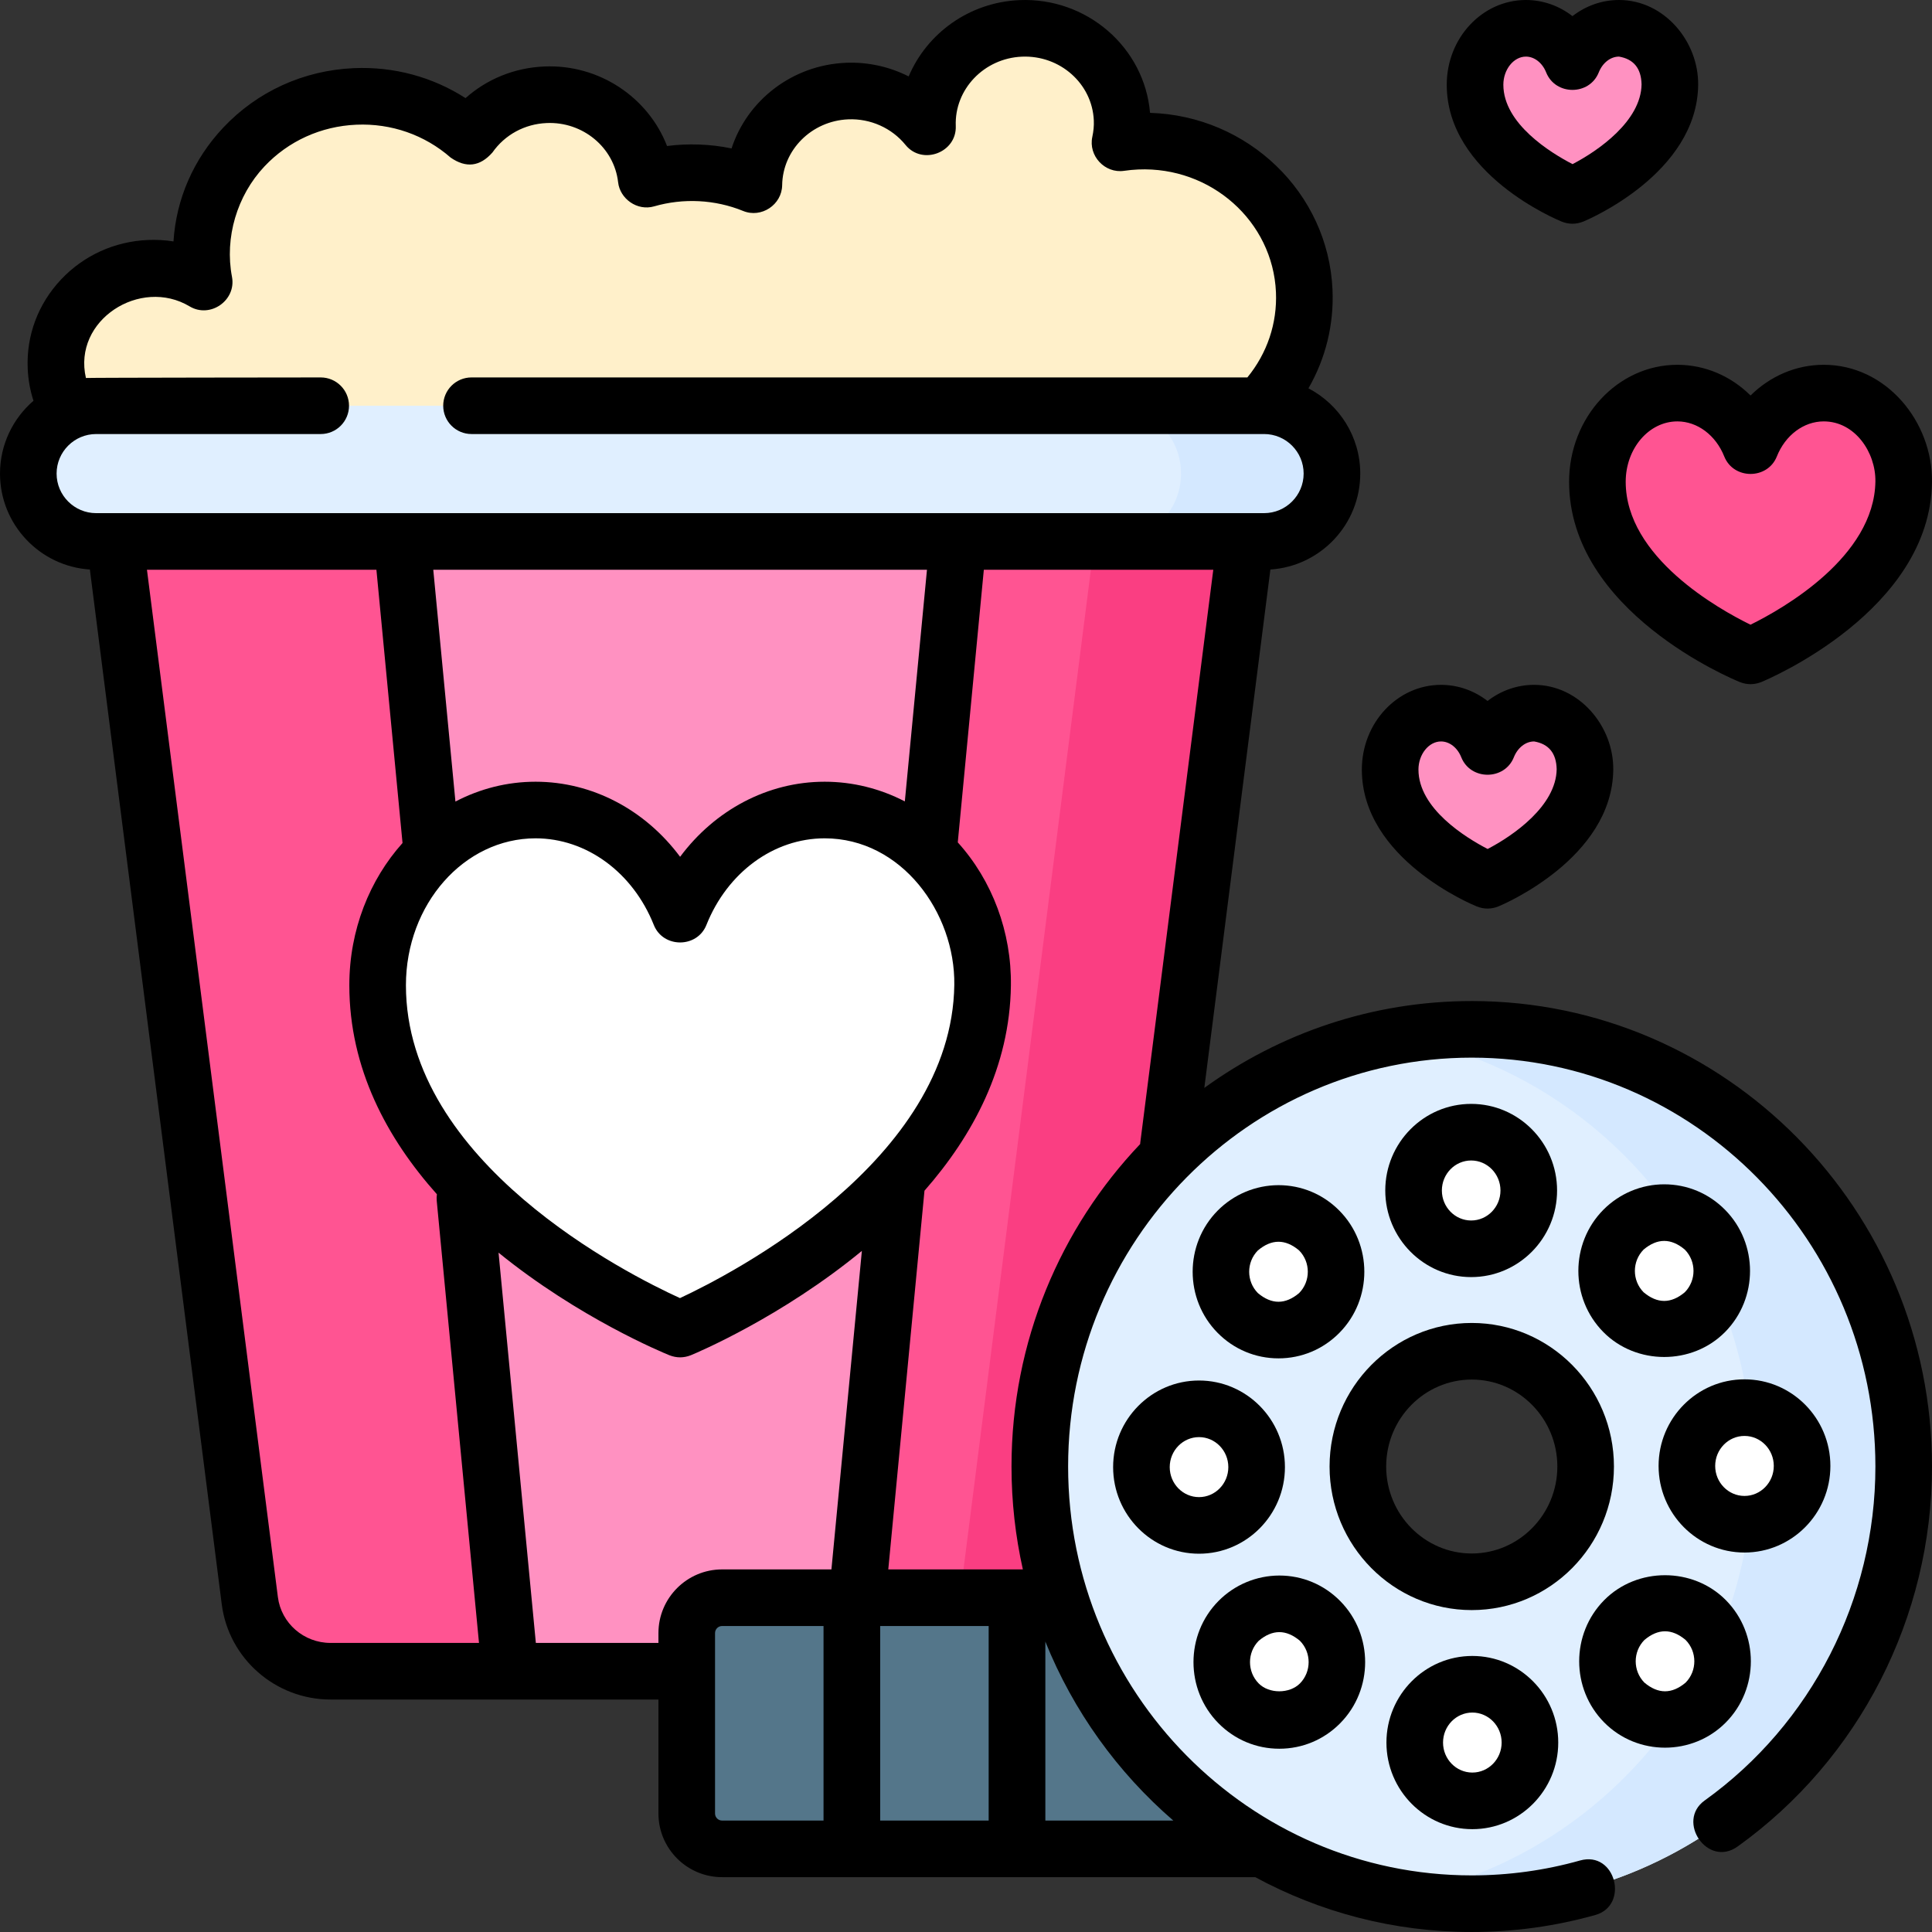 <svg id="Layer_1" enable-background="new 0 0 512 512" height="512" viewBox="0 0 512 512" width="512" xmlns="http://www.w3.org/2000/svg"><rect x="0" y="0" width="512" height="512" fill="#333333" stroke="none"/><g><g><g><path d="m483.305 104.174c-8.66 0-16.105 5.762-19.393 14.018-3.288-8.256-10.733-14.018-19.393-14.018-11.704 0-21.192 10.525-21.192 23.508 0 29.718 40.585 46.13 40.585 46.13s40.185-16.633 40.585-46.13c.177-12.982-9.487-23.508-21.192-23.508z" fill="#ff5492"/><path d="m429.052 7.5c-5.508 0-10.243 3.665-12.335 8.916-2.091-5.251-6.827-8.916-12.335-8.916-7.444 0-13.479 6.694-13.479 14.952 0 18.902 25.814 29.34 25.814 29.34s25.559-10.579 25.813-29.34c.113-8.257-6.034-14.952-13.478-14.952z" fill="#ff91c1"/><path d="m406.553 188.991c-5.508 0-10.243 3.665-12.335 8.916-2.091-5.251-6.827-8.916-12.335-8.916-7.444 0-13.479 6.694-13.479 14.952 0 18.902 25.814 29.34 25.814 29.34s25.559-10.579 25.813-29.34c.113-8.257-6.034-14.952-13.478-14.952z" fill="#ff91c1"/><g><g><g><g><path d="m304.923 120.414c23.481-1.005 41.708-20.398 40.711-43.315-.998-22.917-20.842-40.68-44.323-39.675-1.525.065-3.026.212-4.502.428.435-2.018.652-4.111.558-6.265-.605-13.899-12.64-24.671-26.881-24.062-14.202.608-25.229 12.307-24.689 26.156-4.96-6.115-12.735-9.914-21.334-9.546-13.745.588-24.489 11.573-24.678 24.834-5.598-2.287-11.787-3.44-18.254-3.163-3.56.152-6.996.733-10.266 1.679-1.469-13.065-13.065-22.953-26.719-22.368-8.449.362-15.752 4.665-20.188 10.995-7.984-6.986-18.663-11.052-30.23-10.557-23.481 1.005-41.708 20.398-40.711 43.315.087 2.008.328 3.974.694 5.894-4.231-2.532-9.255-3.901-14.589-3.673-14.242.609-25.296 12.37-24.691 26.269s12.64 24.672 26.881 24.062z" fill="#fff0ca"/><g><g><path d="m272.887 442.893h-185.294c-10.862 0-20.028-8.013-21.39-18.7l-35.791-280.836h299.656l-35.791 280.835c-1.362 10.688-10.528 18.701-21.39 18.701z" fill="#ff5492"/><path d="m290.068 143.357-35.791 280.835c-1.362 10.687-10.528 18.7-21.39 18.7h40c10.862 0 20.028-8.013 21.39-18.7l35.791-280.835z" fill="#fa3e82"/><path d="m225.291 442.893h-90.102l-28.631-299.536h147.364z" fill="#ff91c1"/></g><path d="m334.998 143.489h-309.516c-9.931 0-17.982-8.051-17.982-17.982v-.002c0-9.931 8.051-17.982 17.982-17.982h309.516c9.931 0 17.982 8.051 17.982 17.982v.002c0 9.932-8.051 17.982-17.982 17.982z" fill="#e0efff"/><path d="m334.998 107.524h-40c9.931 0 17.982 8.051 17.982 17.982v.001c0 9.931-8.051 17.982-17.982 17.982h40c9.931 0 17.982-8.051 17.982-17.982v-.001c0-9.931-8.051-17.982-17.982-17.982z" fill="#d4e8ff"/></g></g></g><path d="m218.542 214.666c-17.104 0-31.81 11.382-38.304 27.688-6.495-16.307-21.2-27.688-38.304-27.688-23.118 0-41.858 20.789-41.858 46.433 0 58.698 80.162 91.114 80.162 91.114s79.373-32.853 80.162-91.114c.347-25.642-18.741-46.433-41.858-46.433z" fill="#fff"/></g><g><g><path d="m191.366 489.969h170.414v-66.56h-170.414c-5.177 0-9.374 4.197-9.374 9.374v47.812c0 5.177 4.197 9.374 9.374 9.374z" fill="#54768a"/><g fill="#395a6e"><path d="m262.018 423.409h15v66.56h-15z"/><path d="m218.255 423.409h15v66.56h-15z"/></g><g><path d="m275.561 388.644c0 63.985 51.25 115.856 114.469 115.856s114.47-51.87 114.47-115.856-51.25-115.856-114.469-115.856-114.47 51.871-114.47 115.856zm84.289 0c0-16.843 13.539-30.546 30.181-30.546s30.181 13.703 30.181 30.546-13.539 30.546-30.181 30.546-30.181-13.703-30.181-30.546z" fill="#e0efff"/><g><path d="m390.031 272.788c-6.823 0-13.505.607-20 1.766 53.684 9.575 94.469 57.01 94.469 114.09s-40.786 104.516-94.469 114.09c6.495 1.158 13.177 1.766 20 1.766 63.22 0 114.469-51.87 114.469-115.856s-51.25-115.856-114.469-115.856z" fill="#d4e8ff"/></g><g fill="#fff"><ellipse cx="389.876" cy="315.492" rx="15.265" ry="15.45"/><ellipse cx="441.029" cy="336.807" rx="15.265" ry="15.45"/><ellipse cx="462.307" cy="388.488" rx="15.265" ry="15.45"/><ellipse cx="441.247" cy="440.26" rx="15.265" ry="15.45"/><ellipse cx="390.185" cy="461.796" rx="15.265" ry="15.45"/><ellipse cx="339.033" cy="440.481" rx="15.265" ry="15.45"/><ellipse cx="317.755" cy="388.8" rx="15.265" ry="15.45"/><ellipse cx="338.815" cy="337.028" rx="15.265" ry="15.45"/></g></g></g></g></g></g></g><g><path d="m415.827 127.682c0 34.38 43.425 52.335 45.274 53.083 1.895.737 3.788.729 5.68-.023 1.827-.756 44.754-18.914 45.216-52.958.217-15.991-12.113-31.11-28.692-31.11-7.333 0-14.204 3.003-19.393 8.14-5.189-5.137-12.061-8.14-19.393-8.14-15.82 0-28.692 13.91-28.692 31.008zm41.118-6.715c2.459 6.175 11.477 6.175 13.936 0 2.249-5.646 7.125-9.293 12.425-9.293 8.294 0 13.798 8.223 13.693 15.907-.272 20.057-24.637 33.801-33.099 37.972-8.474-4.146-33.072-17.911-33.072-37.87 0-8.827 6.143-16.008 13.692-16.008 5.299-.001 10.176 3.647 12.425 9.292z"/><path d="m413.906 58.745c1.895.737 3.788.729 5.68-.023 1.23-.509 30.127-12.737 30.445-36.167.156-11.579-9-22.555-20.979-22.555-4.536 0-8.826 1.552-12.334 4.277-3.51-2.725-7.8-4.277-12.335-4.277-11.568 0-20.979 10.072-20.979 22.452 0 23.687 29.256 35.789 30.502 36.293zm-9.523-43.745c2.246 0 4.353 1.645 5.367 4.191 2.459 6.175 11.477 6.175 13.936 0 1.014-2.546 3.121-4.191 5.367-4.191 3.886.659 5.879 3.109 5.979 7.351-.131 9.691-11.441 17.584-18.295 21.144-5.752-2.981-18.333-10.688-18.333-21.042 0-4.04 2.738-7.453 5.979-7.453z"/><path d="m391.407 240.236c1.895.737 3.788.729 5.68-.023 1.23-.509 30.126-12.738 30.444-36.168.156-11.578-9-22.554-20.979-22.554-4.536 0-8.826 1.552-12.334 4.277-3.509-2.726-7.799-4.277-12.334-4.277-11.568 0-20.979 10.072-20.979 22.452 0 23.686 29.257 35.789 30.502 36.293zm-9.523-43.745c2.246 0 4.353 1.645 5.367 4.191 2.459 6.175 11.477 6.175 13.936 0 1.014-2.546 3.121-4.191 5.367-4.191 3.886.659 5.879 3.109 5.979 7.351-.131 9.691-11.441 17.584-18.295 21.145-5.753-2.981-18.333-10.688-18.333-21.043 0-4.041 2.739-7.453 5.979-7.453z"/><path d="m390.031 265.288c-26.411 0-50.886 8.537-70.876 23.022l17.509-137.382c13.276-.862 23.816-11.932 23.816-25.423 0-9.812-5.579-18.341-13.727-22.597 4.544-7.885 6.778-16.865 6.374-26.136-1.122-25.766-22.456-46.076-48.354-46.865-1.483-17.348-16.749-30.633-34.607-29.876-13.329.571-24.542 8.832-29.359 20.221-5.086-2.573-10.821-3.863-16.664-3.611-14.244.61-26.12 9.979-30.275 22.697-5.52-1.159-11.495-1.374-17.096-.643-4.972-12.872-17.982-21.711-32.547-21.073-7.877.337-15.167 3.316-20.853 8.382-8.712-5.606-18.984-8.398-29.565-7.944-13.325.57-25.641 6.181-34.679 15.797-7.874 8.378-12.445 18.919-13.153 30.123-2.222-.351-4.493-.481-6.773-.383-8.855.379-17.044 4.111-23.056 10.508-6.06 6.447-9.187 14.822-8.806 23.581.127 2.931.643 5.781 1.532 8.522-5.427 4.677-8.872 11.592-8.872 19.3 0 13.49 10.54 24.559 23.816 25.421l34.947 274.212c1.834 14.396 14.229 25.252 28.83 25.252h86.899v30.202c0 9.304 7.57 16.874 16.874 16.874h141.285c17.113 9.267 36.649 14.531 57.38 14.531 11.106 0 22.128-1.517 32.76-4.509 9.035-2.543 5.383-17.095-4.063-14.439-9.31 2.62-18.964 3.948-28.697 3.948-58.983 0-106.969-48.608-106.969-108.356s47.986-108.356 106.969-108.356 106.969 48.608 106.969 108.356c0 35.108-16.916 68.196-45.25 88.509-7.628 5.468.765 17.907 8.74 12.19 32.254-23.123 51.51-60.767 51.51-100.699 0-68.019-54.715-123.356-121.969-123.356zm-364.55-129.299c-5.779 0-10.481-4.703-10.481-10.483 0-5.779 4.702-10.481 10.481-10.481h59.512c4.142 0 7.5-3.358 7.5-7.5s-3.358-7.5-7.5-7.5c0 0-61.332.051-62.223.146-3.544-15.342 14.43-26.787 27.488-18.972 5.451 3.262 12.411-1.602 11.218-7.843-1.984-10.396 1.339-21.522 8.58-29.225 6.34-6.746 15.002-10.682 24.391-11.084 9.23-.399 18.101 2.697 24.97 8.708 4.092 2.848 7.786 2.402 11.081-1.34 3.302-4.711 8.539-7.557 14.367-7.806 9.59-.427 17.908 6.492 18.945 15.713.488 4.34 5.041 7.667 9.538 6.367 7.72-2.234 16.137-1.826 23.6 1.222 4.813 1.968 10.261-1.638 10.335-6.836.134-9.37 7.821-17.034 17.5-17.448 5.86-.249 11.542 2.283 15.188 6.778 4.446 5.482 13.594 2.036 13.319-5.017-.378-9.7 7.48-17.941 17.516-18.371 10.101-.434 18.643 7.147 19.067 16.895.061 1.41-.069 2.835-.397 4.358-1.085 5.034 3.322 9.749 8.418 9.001 1.253-.184 2.51-.303 3.736-.355 19.313-.833 35.693 13.755 36.51 32.508.359 8.254-2.322 16.187-7.572 22.6h-205.611c-4.142 0-7.5 3.358-7.5 7.5s3.358 7.5 7.5 7.5h210.041c5.779 0 10.481 4.703 10.481 10.483 0 5.779-4.702 10.481-10.481 10.481h-309.517zm220.177 15-5.868 61.39c-6.577-3.402-13.809-5.214-21.249-5.214-15.095 0-29.076 7.5-38.304 19.896-9.228-12.396-23.209-19.896-38.304-19.896-7.6 0-14.802 1.89-21.239 5.257l-5.872-61.433zm-158.065 284.404c-7.07 0-13.067-5.223-13.95-12.148l-34.698-272.256h60.809l6.922 72.418c-8.714 9.731-14.1 23.034-14.1 37.692 0 22.131 10.038 40.633 23.209 55.393-.079.569-.101 1.153-.044 1.75l11.198 117.151zm130.662 47.076h-26.889c-1.033 0-1.874-.841-1.874-1.874v-47.812c0-1.033.841-1.874 1.874-1.874h26.889zm2.081-66.56h-28.97c-9.304 0-16.874 7.57-16.874 16.874v2.61h-32.486l-9.886-103.422c21.271 17.281 43.529 26.476 45.305 27.194 1.895.737 3.788.729 5.68-.023 1.767-.731 24.03-10.136 45.299-27.64zm-40.136-71.899c-13.763-6.269-72.625-35.846-72.625-82.912 0-21.468 15.413-38.933 34.358-38.933 13.48 0 25.781 9.014 31.336 22.963 2.459 6.175 11.477 6.175 13.936 0 5.556-13.95 17.856-22.963 31.336-22.963 20.349 0 34.619 19.694 34.359 38.832-.632 46.665-59.035 76.638-72.7 83.013zm81.818 138.459h-28.763v-51.56h28.763zm48.923 0h-33.923v-47.446c7.432 18.457 19.159 34.698 33.923 47.446zm-8.764-179.594c-.013.106-.015.211-.024.316-21.099 22.186-34.092 52.312-34.092 85.452 0 9.367 1.043 18.491 3.008 27.265h-35.666l9.593-100.355c12.827-14.617 22.61-32.791 22.903-54.354.191-14.146-4.922-27.849-14.079-37.961l6.906-72.25h60.809z"/><path d="m427.711 388.644c0-20.979-16.903-38.046-37.681-38.046s-37.681 17.067-37.681 38.046 16.903 38.046 37.681 38.046 37.681-17.067 37.681-38.046zm-37.68 23.046c-12.506 0-22.681-10.338-22.681-23.046s10.174-23.046 22.681-23.046 22.681 10.338 22.681 23.046-10.175 23.046-22.681 23.046z"/><path d="m412.641 315.492c0-12.654-10.212-22.95-22.765-22.95s-22.765 10.295-22.765 22.95 10.212 22.95 22.765 22.95 22.765-10.295 22.765-22.95zm-30.53 0c0-4.383 3.483-7.95 7.765-7.95 4.281 0 7.765 3.566 7.765 7.95s-3.483 7.95-7.765 7.95c-4.281 0-7.765-3.566-7.765-7.95z"/><path d="m441.029 313.857c-6.06 0-11.869 2.455-16.13 6.754-8.823 8.93-8.823 23.461 0 32.392 8.703 8.807 23.535 8.828 32.259 0 8.823-8.93 8.823-23.461 0-32.392-4.304-4.355-10.032-6.754-16.129-6.754zm5.459 28.604c-3.639 3.062-7.279 3.062-10.918 0-3.08-3.118-3.08-8.19 0-11.308 3.639-3.062 7.278-3.062 10.917 0 3.08 3.118 3.08 8.191.001 11.308z"/><path d="m439.542 388.488c0 12.654 10.212 22.95 22.765 22.95 12.552 0 22.765-10.295 22.765-22.95s-10.212-22.95-22.765-22.95-22.765 10.295-22.765 22.95zm22.765-7.95c4.281 0 7.765 3.566 7.765 7.95s-3.483 7.95-7.765 7.95-7.765-3.566-7.765-7.95 3.483-7.95 7.765-7.95z"/><path d="m457.376 424.063c-8.702-8.807-23.535-8.83-32.258 0-8.824 8.931-8.824 23.462 0 32.393 8.82 8.927 23.438 8.926 32.258 0 8.824-8.931 8.824-23.462 0-32.393zm-10.67 21.85c-3.639 3.062-7.279 3.062-10.918 0-3.08-3.117-3.08-8.189 0-11.307 3.639-3.062 7.278-3.062 10.917 0 3.081 3.118 3.081 8.19.001 11.307z"/><path d="m367.42 461.796c0 12.654 10.212 22.95 22.765 22.95s22.765-10.295 22.765-22.95-10.212-22.95-22.765-22.95-22.765 10.295-22.765 22.95zm30.53 0c0 4.383-3.483 7.95-7.765 7.95s-7.765-3.566-7.765-7.95 3.483-7.95 7.765-7.95 7.765 3.566 7.765 7.95z"/><path d="m339.033 463.431c6.098 0 11.826-2.399 16.128-6.754 8.824-8.931 8.824-23.462 0-32.393-4.303-4.355-10.031-6.753-16.128-6.753-6.059.014-11.87 2.443-16.13 6.754-8.823 8.93-8.823 23.461 0 32.392 4.304 4.355 10.032 6.754 16.13 6.754zm-5.459-28.604c3.639-3.062 7.279-3.062 10.918 0 3.08 3.117 3.08 8.189 0 11.307-2.779 2.779-8.194 2.758-10.917 0-3.081-3.117-3.081-8.19-.001-11.307z"/><path d="m294.99 388.8c0 12.654 10.212 22.95 22.765 22.95s22.765-10.295 22.765-22.95-10.212-22.95-22.765-22.95c-12.553.001-22.765 10.296-22.765 22.95zm22.764-7.949c4.282 0 7.765 3.566 7.765 7.95s-3.483 7.95-7.765 7.95c-4.281 0-7.765-3.566-7.765-7.95s3.484-7.95 7.765-7.95z"/><path d="m338.815 359.979c6.098 0 11.826-2.399 16.128-6.754 8.824-8.931 8.824-23.462 0-32.393-4.303-4.355-10.031-6.753-16.128-6.753-6.058.013-11.87 2.443-16.129 6.753-8.824 8.931-8.824 23.462 0 32.393 4.303 4.355 10.031 6.754 16.129 6.754zm-5.46-28.604c3.639-3.062 7.279-3.062 10.918 0 3.08 3.117 3.08 8.189 0 11.307-3.639 3.062-7.278 3.062-10.917 0-3.081-3.118-3.081-8.19-.001-11.307z"/></g></g></svg>